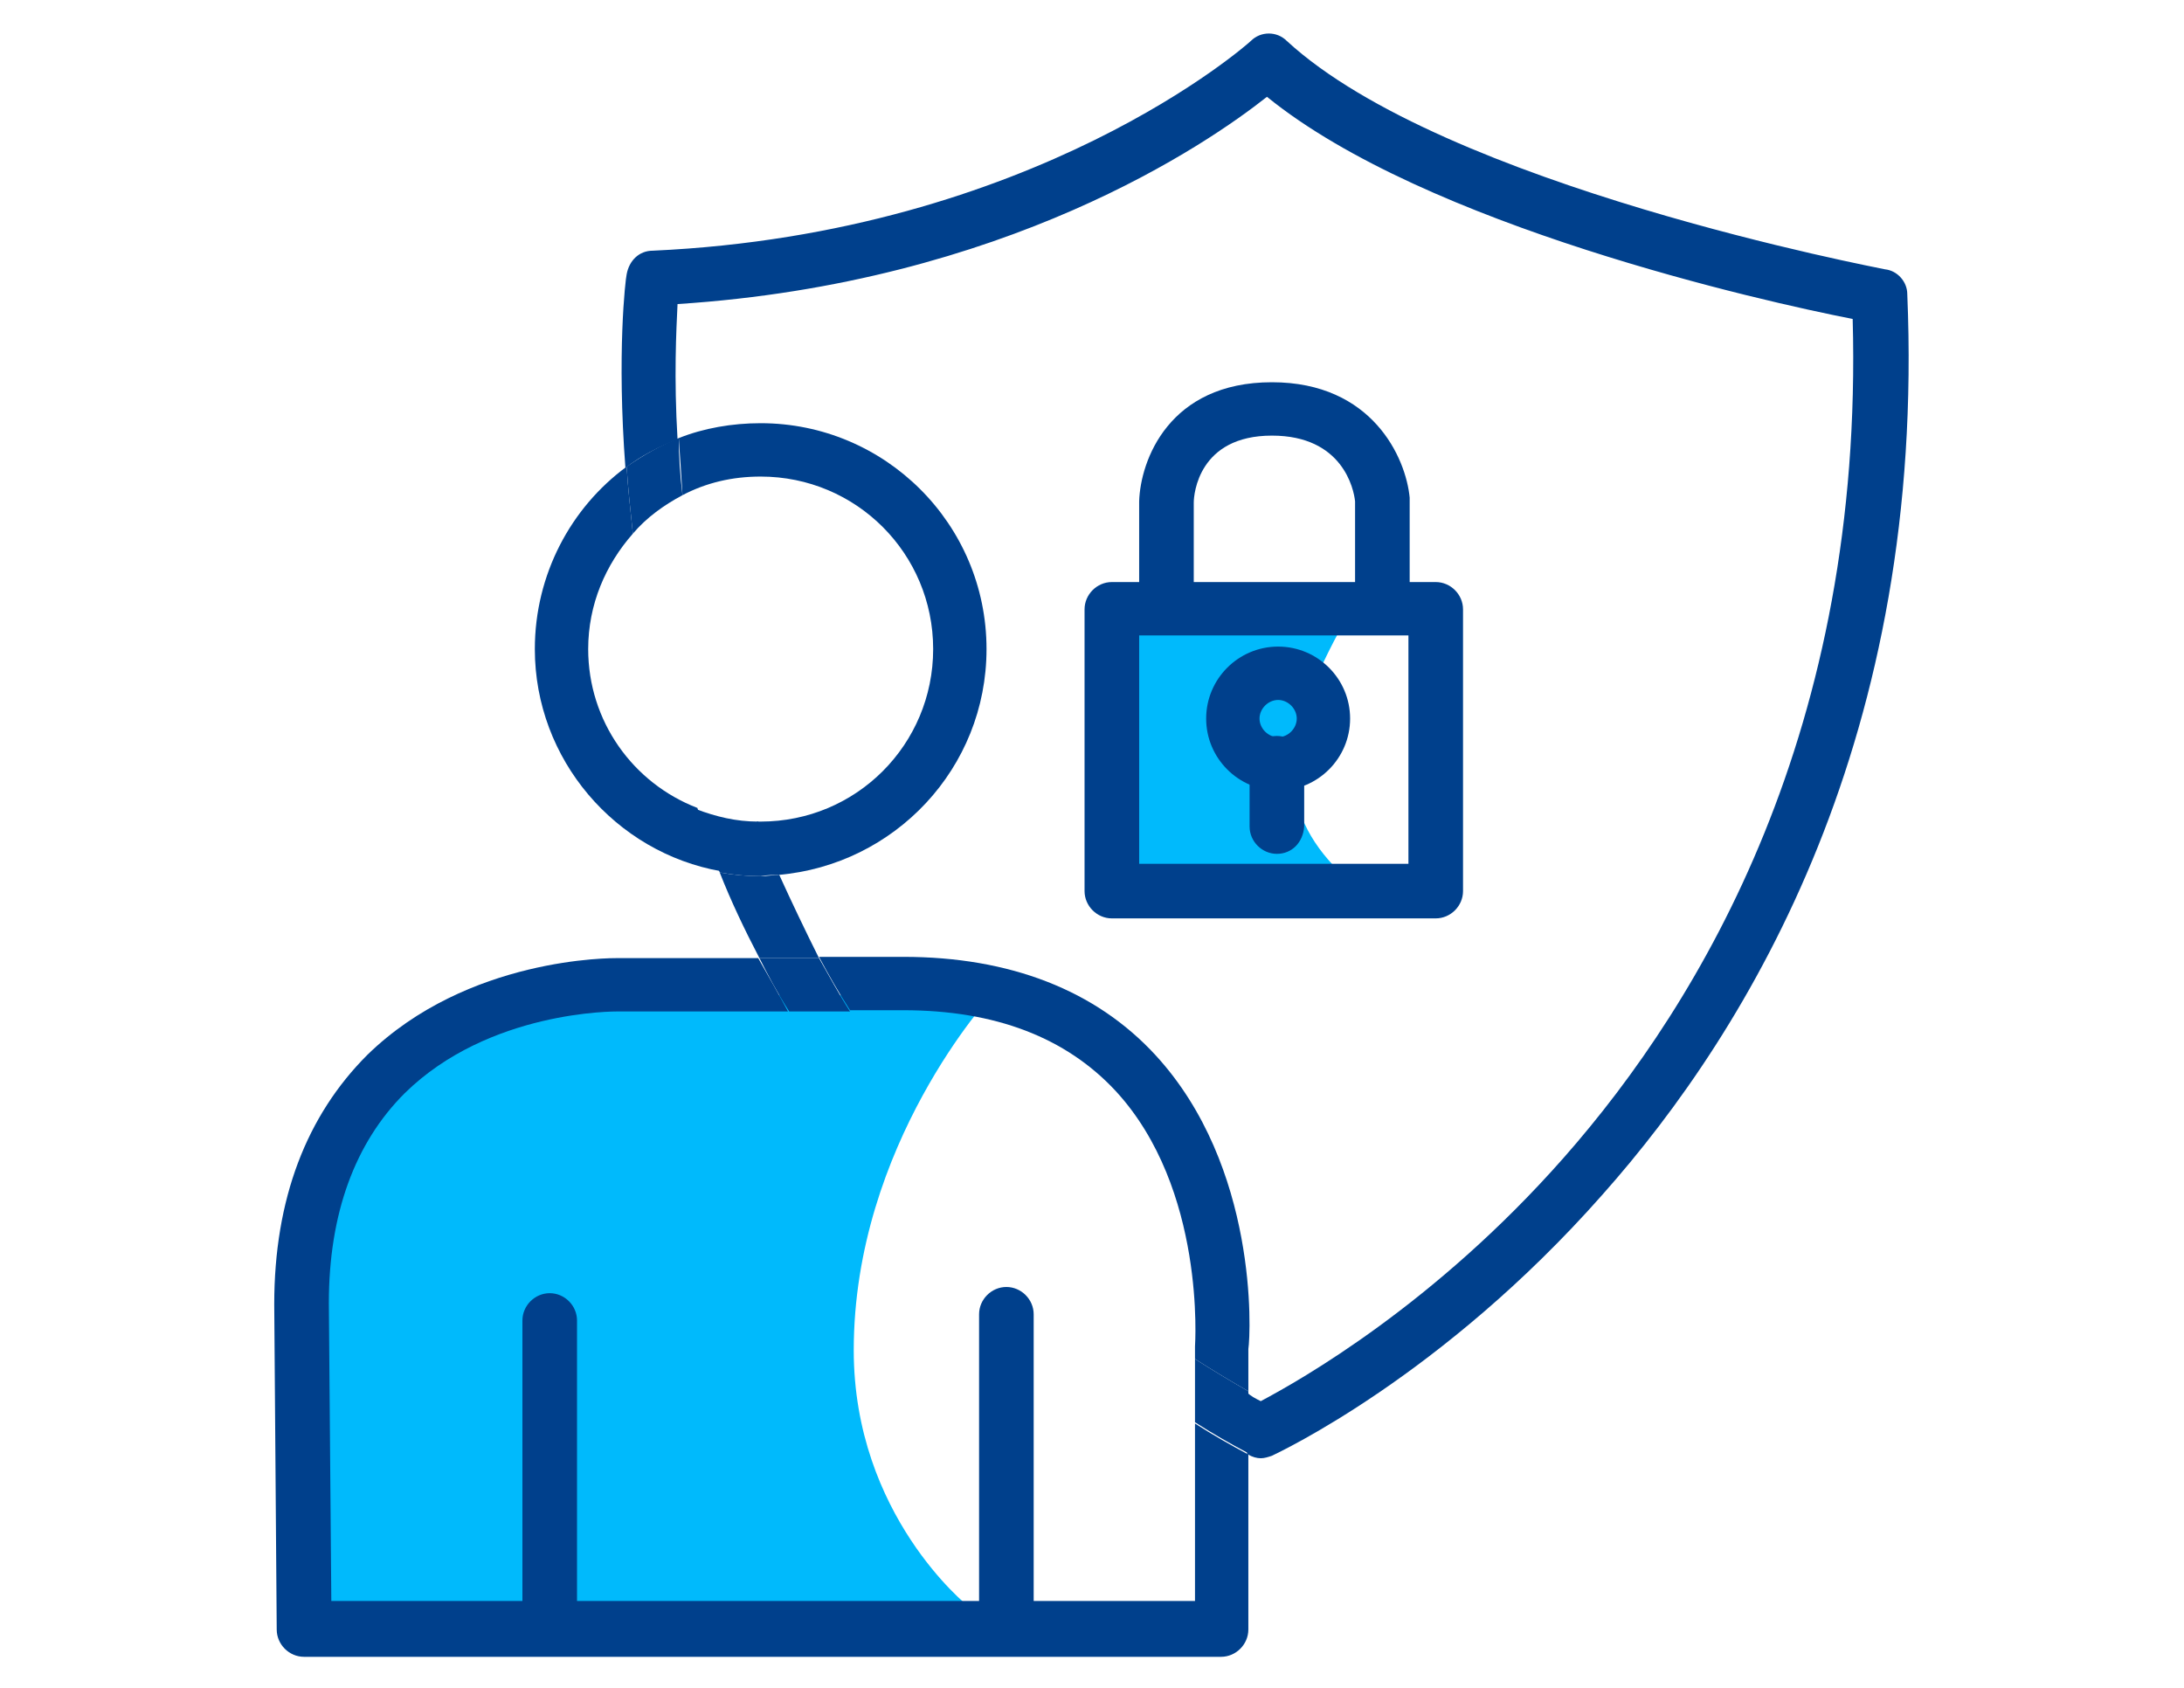 <?xml version="1.0" encoding="utf-8"?>
<!-- Generator: Adobe Illustrator 21.0.0, SVG Export Plug-In . SVG Version: 6.00 Build 0)  -->
<svg version="1.1" id="Capa_1" xmlns="http://www.w3.org/2000/svg" xmlns:xlink="http://www.w3.org/1999/xlink" x="0px" y="0px"
	 viewBox="0 0 176 136" style="enable-background:new 0 0 176 136;" xml:space="preserve">
<style type="text/css">
	.st0{fill:#00BAFC;}
	.st1{fill:#00408C;}
	.st2{fill:none;}
</style>
<g>
	<g>
		<path class="st0" d="M78,129.4c0,0-9.2-7.3-9.2-20.6c0-16.6,11.1-28.6,11.1-28.6H47.9c0,0-17.1,3.4-19.8,9.9l-3.4,11l0.7,28.7
			c-2.3-2.1,1.5,0.9,6.5,0.9s10.7-0.9,10.7-0.9l0,0"/>
	</g>
	<g>
		<path class="st1" d="M81.1,132.9c-1.2,0-2.2-1-2.2-2.2v-24.8c0-1.2,1-2.2,2.2-2.2s2.2,1,2.2,2.2v24.8
			C83.2,131.9,82.3,132.9,81.1,132.9z"/>
	</g>
	<g>
		<path class="st1" d="M44.3,132c-1.2,0-2.2-1-2.2-2.2v-23.4c0-1.2,1-2.2,2.2-2.2c1.2,0,2.2,1,2.2,2.2v23.4
			C46.5,131,45.5,132,44.3,132z"/>
	</g>
	<g>
		<path class="st0" d="M89.6,50.4l-0.1,20l18.4-0.2c-4.9-4.9-4.9-10.2,0-19.3l-8.6-1.9L89.6,50.4z"/>
	</g>
	<g>
		<g>
			<path class="st1" d="M115.7,74H89.6c-1.2,0-2.2-1-2.2-2.2V49.1c0-1.2,1-2.2,2.2-2.2h26.1c1.2,0,2.2,1,2.2,2.2v22.7
				C117.9,73,116.9,74,115.7,74z M91.8,69.6h21.7V51.2H91.8V69.6z"/>
		</g>
		<g>
			<path class="st1" d="M111.4,51c-1.2,0-2.2-1-2.2-2.2v-8.4c-0.1-1-1-5.3-6.7-5.3c-5.9,0-6.3,4.7-6.3,5.4v7.3c0,1.2-1,2.2-2.2,2.2
				s-2.2-1-2.2-2.2v-7.3c0,0,0,0,0-0.1c0.1-3.3,2.4-9.6,10.7-9.6c8.1,0,10.8,6.1,11.1,9.3c0,0.1,0,0.1,0,0.2v8.5
				C113.5,50.1,112.6,51,111.4,51z"/>
		</g>
		<g>
			<path class="st1" d="M103,63.7c-3.2,0-5.8-2.6-5.8-5.8c0-3.2,2.6-5.8,5.8-5.8c3.2,0,5.8,2.6,5.8,5.8
				C108.8,61.1,106.2,63.7,103,63.7z M103,56.4c-0.8,0-1.5,0.7-1.5,1.5s0.7,1.5,1.5,1.5c0.8,0,1.5-0.7,1.5-1.5S103.8,56.4,103,56.4z
				"/>
		</g>
		<g>
			<path class="st1" d="M102.9,68.8c-1.2,0-2.2-1-2.2-2.2v-5.1c0-1.2,1-2.2,2.2-2.2c1.2,0,2.2,1,2.2,2.2v5.1
				C105,67.9,104.1,68.8,102.9,68.8z"/>
		</g>
	</g>
	<g>
		<g>
			<path class="st2" d="M79.6,52.3c0,9.6-7.4,17.4-16.8,18.2c1,2.3,2.1,4.5,3.2,6.7l6.8,0c8.6,0,15.5,2.7,20.3,7.9
				c8.3,9,7.7,22.4,7.6,23.8v3.4c0.4,0.2,0.8,0.4,1.1,0.7c3.2-1.7,14-7.8,24.4-19.6c11.1-12.7,24.1-34.6,23.3-67.6
				c-7.2-1.5-34.4-7.5-47.2-17.9c-4.8,3.8-21.1,15-47.5,16.7c-0.1,2.1-0.3,5.9,0,10.9c2.1-0.8,4.3-1.2,6.6-1.2
				C71.4,34,79.6,42.2,79.6,52.3z"/>
		</g>
		<g>
			<path class="st2" d="M75.2,52.3c0-7.7-6.2-13.9-13.9-13.9c-2.3,0-4.4,0.5-6.3,1.5c0.5,5,1.4,10.8,3,16.9c0.9,3.2,1.9,6.3,3,9.4
				c0.1,0,0.2,0,0.3,0C69,66.2,75.2,59.9,75.2,52.3z"/>
		</g>
		<g>
			<path class="st2" d="M96.3,108.5c0-0.1,0.9-12.7-6.4-20.6c-4-4.3-9.7-6.5-17.1-6.5h-4.3c6.9,11.2,16.2,20.6,27.8,28v-0.8
				C96.3,108.6,96.3,108.6,96.3,108.5z"/>
		</g>
		<g>
			<path class="st2" d="M63.6,81.5H49.8c-0.1,0-10.4-0.1-17.2,6.6c-4.1,4-6.1,9.7-6.1,16.9l0.2,24h69.6v-14.4
				C80.6,105.1,70.3,93.2,63.6,81.5z"/>
		</g>
		<g>
			<path class="st2" d="M51,43c-2.2,2.5-3.6,5.7-3.6,9.3c0,5.8,3.6,10.8,8.7,12.9c-0.9-2.6-1.6-5-2.3-7.4C52.4,52.5,51.5,47.5,51,43
				z"/>
		</g>
		<g>
			<path class="st1" d="M153.7,23.7c0-1-0.8-1.9-1.8-2c-0.4-0.1-35.5-6.7-48.2-18.4c-0.8-0.8-2.1-0.8-2.9,0
				c-0.2,0.2-17.4,15.5-48.2,16.9c-1.1,0-1.9,0.8-2.1,1.9c-0.1,0.4-0.8,6.4-0.1,15.6c1.3-1,2.7-1.7,4.2-2.3c-0.3-5-0.1-8.8,0-10.9
				c26.4-1.7,42.7-12.9,47.5-16.7c12.8,10.4,40,16.5,47.2,17.9c0.9,33-12.1,54.9-23.3,67.6c-10.4,11.8-21.2,17.9-24.4,19.6
				c-0.4-0.2-0.8-0.4-1.1-0.7v5c0,0,0,0,0.1,0c0.3,0.2,0.7,0.3,1,0.3c0.3,0,0.6-0.1,0.9-0.2c0.6-0.3,13.7-6.4,26.6-21
				C141.2,82.7,155.2,59.2,153.7,23.7z"/>
		</g>
		<g>
			<path class="st1" d="M62.8,70.5c-0.5,0-1,0.1-1.5,0.1c-1.1,0-2.2-0.1-3.3-0.3c0.9,2.3,2,4.6,3.2,6.9l4.8,0
				C64.9,75,63.8,72.7,62.8,70.5z"/>
		</g>
		<g>
			<path class="st1" d="M47.4,52.3c0-3.6,1.4-6.8,3.6-9.3c-0.2-1.9-0.4-3.7-0.5-5.4c-4.5,3.3-7.4,8.7-7.4,14.7
				c0,8.9,6.5,16.4,15,17.9c-0.7-1.7-1.4-3.4-1.9-5.1C51,63.1,47.4,58.1,47.4,52.3z"/>
		</g>
		<g>
			<path class="st1" d="M61.3,38.4c7.7,0,13.9,6.2,13.9,13.9S69,66.2,61.3,66.2c-0.1,0-0.2,0-0.3,0c0.5,1.5,1.1,2.9,1.7,4.3
				c9.4-0.8,16.8-8.6,16.8-18.2c0-10.1-8.2-18.2-18.2-18.2c-2.3,0-4.6,0.4-6.6,1.2c0.1,1.4,0.2,3,0.3,4.6
				C56.9,38.9,59,38.4,61.3,38.4z"/>
		</g>
		<g>
			<path class="st1" d="M55,39.9c-0.2-1.6-0.3-3.2-0.3-4.6c-1.5,0.6-2.9,1.4-4.2,2.3c0.1,1.7,0.3,3.5,0.5,5.4
				C52.1,41.7,53.5,40.7,55,39.9z"/>
		</g>
		<g>
			<path class="st1" d="M62.8,70.5c-0.6-1.4-1.2-2.8-1.7-4.3c-1.8,0-3.4-0.4-5-1c0.6,1.7,1.2,3.3,1.9,5.1c1.1,0.2,2.2,0.3,3.3,0.3
				C61.8,70.5,62.3,70.5,62.8,70.5z"/>
		</g>
		<g>
			<path class="st1" d="M96.3,129H26.7l-0.2-24c0-7.2,2.1-12.9,6.1-16.9c6.8-6.7,17-6.6,17.2-6.6h13.7c-0.8-1.5-1.6-2.9-2.4-4.3
				l-11.3,0c-0.5,0-12.1-0.1-20.2,7.8c-4.9,4.9-7.5,11.6-7.5,20.1l0.2,26.2c0,1.2,1,2.2,2.2,2.2h73.9c1.2,0,2.2-1,2.2-2.2v-14.1
				c-1.5-0.8-2.9-1.6-4.3-2.5V129z"/>
		</g>
		<g>
			<path class="st1" d="M93.1,85c-4.8-5.2-11.7-7.9-20.3-7.9l-6.8,0c0.8,1.5,1.6,2.9,2.5,4.3h4.3c7.4,0,13.1,2.2,17.1,6.5
				c7.3,7.9,6.4,20.5,6.4,20.6c0,0.1,0,0.1,0,0.2v0.8c1.4,0.9,2.9,1.8,4.3,2.6v-3.4C100.8,107.4,101.4,94,93.1,85z"/>
		</g>
		<g>
			<path class="st1" d="M96.3,109.5v5.1c1.4,0.9,2.8,1.7,4.3,2.5v-5C99.2,111.3,97.7,110.4,96.3,109.5z"/>
		</g>
		<g>
			<path class="st1" d="M68.5,81.5c-0.9-1.4-1.7-2.9-2.5-4.3l-4.8,0c0.7,1.4,1.5,2.9,2.4,4.3H68.5z"/>
		</g>
	</g>
</g>
</svg>
